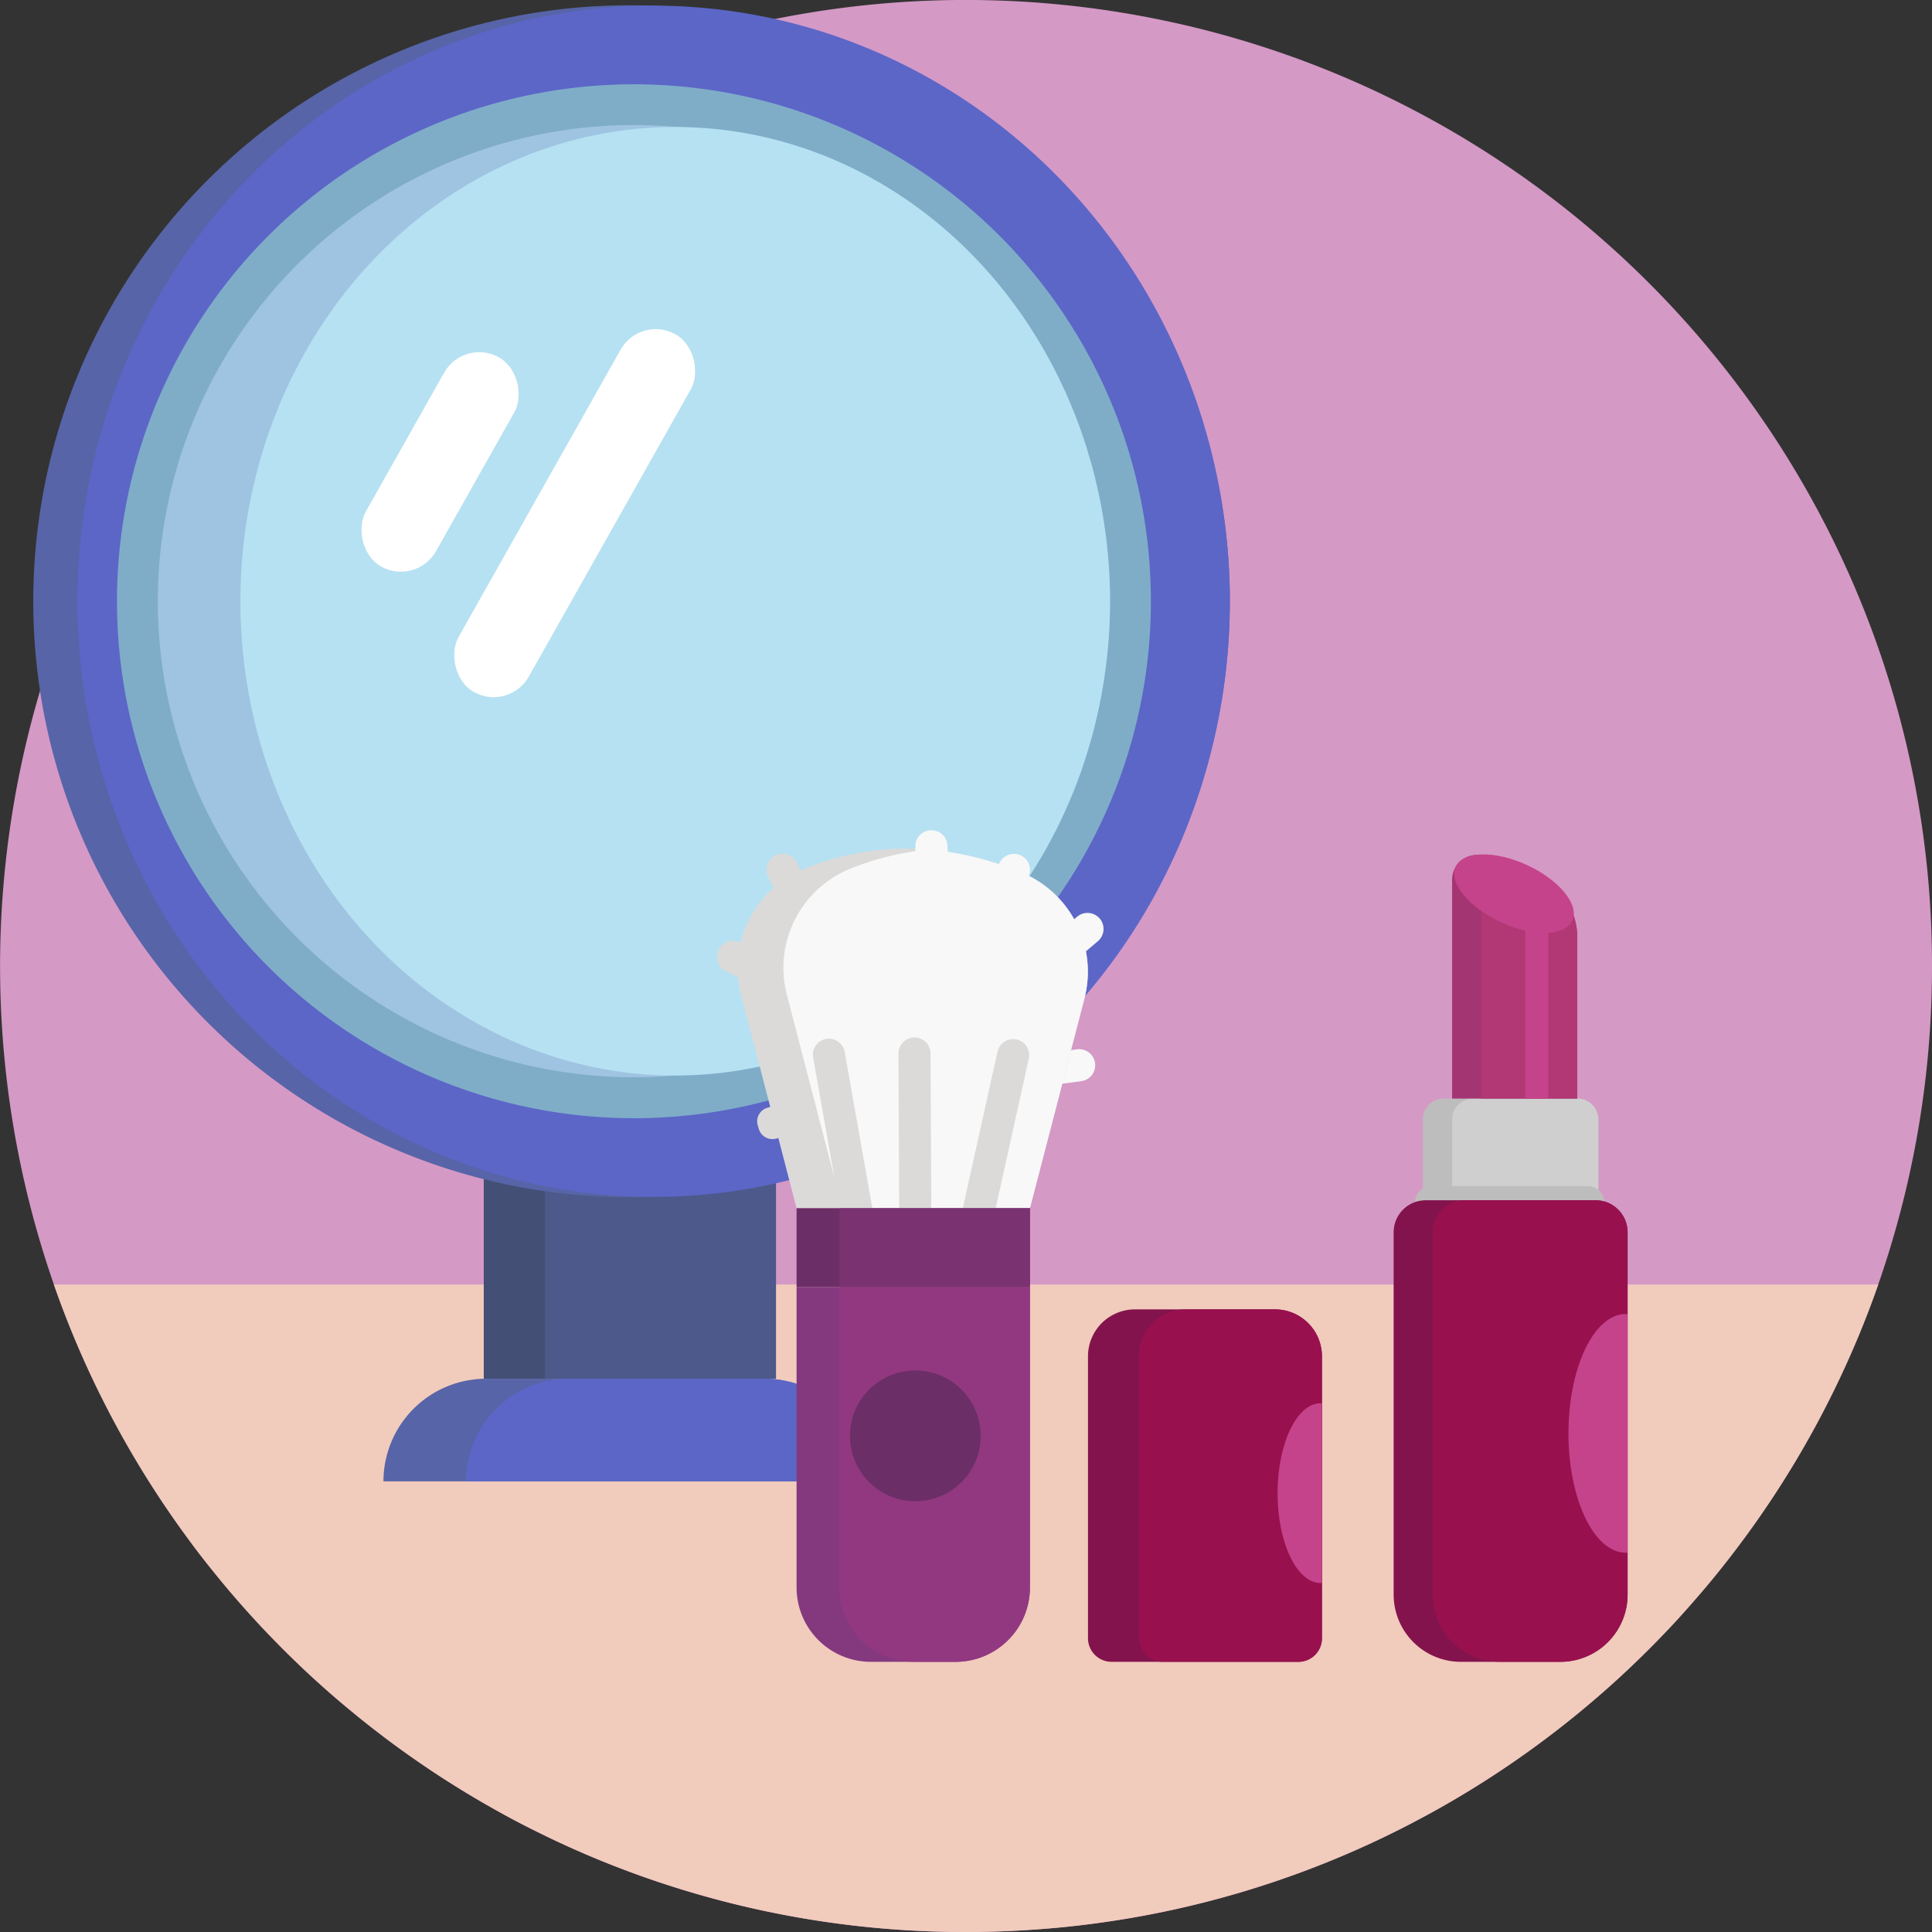 <svg xmlns="http://www.w3.org/2000/svg" viewBox="0 0 512 512"><rect x="0" y="0" width="512" height="512" fill="#333333" stroke="none"/><defs><style>.cls-1{fill:#d599c6;}.cls-2{fill:#f1cbbc;}.cls-3{fill:#444f75;}.cls-4{fill:#4c598a;}.cls-5{fill:#5764a8;}.cls-6{fill:#5c66c7;}.cls-7{fill:#7fadc8;}.cls-8{fill:#9fc4e2;}.cls-9{fill:#b6e1f2;}.cls-10{fill:#fff;}.cls-11{fill:#bdbdbd;}.cls-12{fill:#cfcfcf;}.cls-13{fill:#a43573;}.cls-14{fill:#b13874;}.cls-15{fill:#c5438b;}.cls-16{fill:#83134d;}.cls-17{fill:#98114e;}.cls-18{fill:#dbdad9;}.cls-19{fill:#84397f;}.cls-20{fill:#f8f8f8;}.cls-21{fill:#6c2e67;}.cls-22{fill:#923880;}.cls-23{fill:#7b3271;}</style></defs><title>Beauty</title><g id="BULINE"><path class="cls-1" d="M512,256a255.57,255.57,0,0,1-14.25,84.41q-3.88,11.1-8.74,21.73a255.45,255.45,0,0,1-28.91,48.4Q454.46,418,448.28,425q-2.13,2.44-4.34,4.83A257.14,257.14,0,0,1,380.2,479.9q-3,1.65-6,3.22l-.41.22a253.93,253.93,0,0,1-82.33,26.22q-11,1.53-22.27,2.1-6.56.34-13.2.34a255.43,255.43,0,0,1-85.25-14.54,252.87,252.87,0,0,1-29.58-12.6l-.42-.21q-4-2-7.87-4.15A255.58,255.58,0,0,1,92.7,453.15q-6.78-5.59-13.15-11.67A255.94,255.94,0,0,1,55.84,415.6q-3-3.71-5.79-7.53A256,256,0,0,1,23,362.14q-4.84-10.62-8.72-21.73A256.56,256.56,0,0,1,35.88,125.24q4.74-8,10-15.58a257,257,0,0,1,44-48.49q4.41-3.77,9-7.33a256,256,0,0,1,314.14,0q4.59,3.55,9,7.33a257,257,0,0,1,44,48.49q5.31,7.59,10.05,15.58A254.75,254.75,0,0,1,512,256Z"/></g><g id="Icons"><path class="cls-2" d="M497.75,340.41q-3.88,11.1-8.74,21.73a255.45,255.45,0,0,1-28.91,48.4Q454.46,418,448.28,425q-2.13,2.44-4.34,4.83A257.14,257.14,0,0,1,380.2,479.9q-3,1.65-6,3.22l-.41.22a253.93,253.93,0,0,1-82.33,26.22q-11,1.53-22.27,2.1-6.56.34-13.2.34a255.43,255.43,0,0,1-85.25-14.54,252.87,252.87,0,0,1-29.58-12.6l-.42-.21q-4-2-7.87-4.15A255.58,255.58,0,0,1,92.7,453.15q-6.78-5.59-13.15-11.67A255.94,255.94,0,0,1,55.84,415.6q-3-3.71-5.79-7.53A256,256,0,0,1,23,362.14q-4.84-10.62-8.72-21.73Z"/><rect class="cls-3" x="128.2" y="302.12" width="77.43" height="63.27"/><rect class="cls-4" x="144.38" y="302.12" width="61.26" height="63.27"/><path class="cls-5" d="M325.93,159.34a157.93,157.93,0,0,1-152.7,157.84c-1.74.05-3.48.08-5.23.08A157.93,157.93,0,1,1,168,1.41c1.75,0,3.49,0,5.23.09A157.93,157.93,0,0,1,325.93,159.34Z"/><ellipse class="cls-6" cx="173.23" cy="159.34" rx="152.69" ry="157.84"/><circle class="cls-7" cx="168" cy="159.34" r="137"/><path class="cls-8" d="M294.17,159.34A126.18,126.18,0,0,1,178.94,285c-3.61.32-7.25.48-10.94.48a126.17,126.17,0,0,1,0-252.34c3.69,0,7.33.16,10.94.47A126.18,126.18,0,0,1,294.17,159.34Z"/><ellipse class="cls-9" cx="178.94" cy="159.34" rx="115.23" ry="125.69"/><rect class="cls-10" x="105.93" y="90.61" width="21.36" height="63.62" rx="10.68" transform="translate(75.18 -41.49) rotate(29.42)"/><rect class="cls-10" x="141.61" y="81.59" width="21.36" height="108.81" rx="10.68" transform="translate(86.45 -57.27) rotate(29.42)"/><path class="cls-5" d="M229.84,392.58H101.62a27.21,27.21,0,0,1,27.19-27.2h73.84A27.2,27.2,0,0,1,229.84,392.58Z"/><path class="cls-6" d="M229.84,392.58H123.5a27.21,27.21,0,0,1,27.19-27.2h52A27.2,27.2,0,0,1,229.84,392.58Z"/><path class="cls-11" d="M423.59,296.69v21.39H377.07V296.69a5.55,5.55,0,0,1,5.55-5.55H418A5.55,5.55,0,0,1,423.59,296.69Z"/><path class="cls-12" d="M423.59,296.69v21.39H384.82V296.69a5.54,5.54,0,0,1,5.54-5.55H418A5.55,5.55,0,0,1,423.59,296.69Z"/><path class="cls-13" d="M418,248.43v42.7H384.82v-58a6.57,6.57,0,0,1,8.9-6.14l1.73.66L406.7,232A17.63,17.63,0,0,1,418,248.43Z"/><path class="cls-14" d="M418,248.43v42.7H392.5v-58a6.51,6.51,0,0,1,2.95-5.48L404.2,231l2.5.95a17.4,17.4,0,0,1,3.63,1.9A17.6,17.6,0,0,1,418,248.43Z"/><path class="cls-11" d="M379.32,314.33h41.51a4.33,4.33,0,0,1,4.33,4.33v.67a0,0,0,0,1,0,0H375a0,0,0,0,1,0,0v-.67A4.33,4.33,0,0,1,379.32,314.33Z"/><path class="cls-15" d="M410.33,233.87v57.26H404.2V231l2.5.95A17.4,17.4,0,0,1,410.33,233.87Z"/><ellipse class="cls-15" cx="401.25" cy="236.85" rx="8.33" ry="17.03" transform="translate(17.87 501.66) rotate(-65.19)"/><path class="cls-16" d="M431.33,326.57v96A17.83,17.83,0,0,1,413.5,440.4H387.15a17.82,17.82,0,0,1-17.82-17.83v-96a8.49,8.49,0,0,1,8.49-8.49h45A8.49,8.49,0,0,1,431.33,326.57Z"/><path class="cls-17" d="M431.33,326.57v96A17.83,17.83,0,0,1,413.5,440.4h-16a17.82,17.82,0,0,1-17.82-17.83v-96a8.49,8.49,0,0,1,8.49-8.49h34.69A8.49,8.49,0,0,1,431.33,326.57Z"/><path class="cls-15" d="M431.33,348.27v63.21l-.5,0c-8.38,0-15.17-14.16-15.17-31.63s6.79-31.62,15.17-31.62Z"/><path class="cls-16" d="M350.33,359.46v74.69a6.25,6.25,0,0,1-6.25,6.25h-49.5a6.25,6.25,0,0,1-6.25-6.25V359.46A12.44,12.44,0,0,1,300.77,347h37.12A12.44,12.44,0,0,1,350.33,359.46Z"/><path class="cls-17" d="M350.33,359.46v74.69a6.25,6.25,0,0,1-6.25,6.25h-36a6.25,6.25,0,0,1-6.25-6.25V359.46A12.44,12.44,0,0,1,314.27,347h23.62A12.44,12.44,0,0,1,350.33,359.46Z"/><path class="cls-15" d="M350.33,371.9v47.63H350c-6.32,0-11.43-10.67-11.43-23.83s5.11-23.83,11.43-23.83Z"/><path class="cls-18" d="M216.69,224.19h0a4.25,4.25,0,0,1,4.25,4.25v47.75a0,0,0,0,1,0,0h-8.5a0,0,0,0,1,0,0V228.43A4.25,4.25,0,0,1,216.69,224.19Z" transform="translate(-86.22 116.8) rotate(-25.34)"/><path class="cls-18" d="M198.7,246.54h0a4.25,4.25,0,0,1,4.25,4.25v12.85a1.26,1.26,0,0,1-1.26,1.26h-6a1.26,1.26,0,0,1-1.26-1.26V250.79a4.25,4.25,0,0,1,4.25-4.25Z" transform="translate(-118.31 321.88) rotate(-63.94)"/><path class="cls-18" d="M205.86,288.41h1a3.76,3.76,0,0,1,3.76,3.76v9.41a1.12,1.12,0,0,1-1.12,1.12h-6.26a1.12,1.12,0,0,1-1.12-1.12v-9.41a3.76,3.76,0,0,1,3.76-3.76Z" transform="matrix(-0.28, -0.96, 0.96, -0.28, -18.14, 577.57)"/><path class="cls-19" d="M272.94,341.06v79.63a19.71,19.71,0,0,1-19.71,19.71H230.8a19.7,19.7,0,0,1-19.7-19.71V341.06Z"/><path class="cls-20" d="M264.45,259.19h0a4.25,4.25,0,0,1,4.25,4.25v47.75a0,0,0,0,1,0,0h-8.5a0,0,0,0,1,0,0V263.44A4.25,4.25,0,0,1,264.45,259.19Z" transform="translate(512.19 -14.63) rotate(82.41)"/><path class="cls-18" d="M287.39,264.6l-14.45,55.59H211.1l-14.69-56.52A28.3,28.3,0,0,1,213,230.31a70.89,70.89,0,0,1,33.26-5.15,83.06,83.06,0,0,1,24.05,5.89A28.45,28.45,0,0,1,287.39,264.6Z"/><path class="cls-20" d="M287.39,264.6l-14.45,55.59H223.23l-14.69-56.52a28.31,28.31,0,0,1,16.59-33.36,72.31,72.31,0,0,1,21.13-5.15,83.06,83.06,0,0,1,24.05,5.89A28.45,28.45,0,0,1,287.39,264.6Z"/><path class="cls-18" d="M263.8,274.86h0a4.25,4.25,0,0,1,4.25,4.25v47.75a0,0,0,0,1,0,0h-8.5a0,0,0,0,1,0,0V279.1A4.25,4.25,0,0,1,263.8,274.86Z" transform="translate(71.3 -49.93) rotate(12.49)"/><path class="cls-20" d="M264,225.76h0a4.25,4.25,0,0,1,4.25,4.25v47.75a0,0,0,0,1,0,0h-8.5a0,0,0,0,1,0,0V230A4.25,4.25,0,0,1,264,225.76Z" transform="translate(60.69 -51.13) rotate(12.49)"/><path class="cls-20" d="M247.87,220h0a4.25,4.25,0,0,1,4.25,4.25V272a0,0,0,0,1,0,0h-8.5a0,0,0,0,1,0,0V224.21A4.25,4.25,0,0,1,247.87,220Z" transform="translate(-11.59 12.26) rotate(-2.77)"/><path class="cls-20" d="M271.59,234.27h0a4.25,4.25,0,0,1,4.25,4.25v47.75a0,0,0,0,1,0,0h-8.5a0,0,0,0,1,0,0V238.52A4.25,4.25,0,0,1,271.59,234.27Z" transform="translate(294.07 -115.23) rotate(49.64)"/><path class="cls-18" d="M223.47,274.93h0a4.25,4.25,0,0,1,4.25,4.25v47.75a0,0,0,0,1,0,0h-8.5a0,0,0,0,1,0,0V279.18A4.25,4.25,0,0,1,223.47,274.93Z" transform="translate(-49.05 43.57) rotate(-10.04)"/><path class="cls-18" d="M242.47,274.93h0a4.25,4.25,0,0,1,4.25,4.25v47.75a0,0,0,0,1,0,0h-8.5a0,0,0,0,1,0,0V279.18a4.25,4.25,0,0,1,4.25-4.25Z" transform="translate(-1.43 1.16) rotate(-0.27)"/><rect class="cls-21" x="211.1" y="320.19" width="61.84" height="20.87"/><path class="cls-22" d="M272.94,341.06v79.63a19.71,19.71,0,0,1-19.71,19.71H242.15a19.7,19.7,0,0,1-19.71-19.71V341.06Z"/><rect class="cls-23" x="222.44" y="320.19" width="50.5" height="20.87"/><circle class="cls-21" cx="242.57" cy="380.52" r="17.33"/></g></svg>